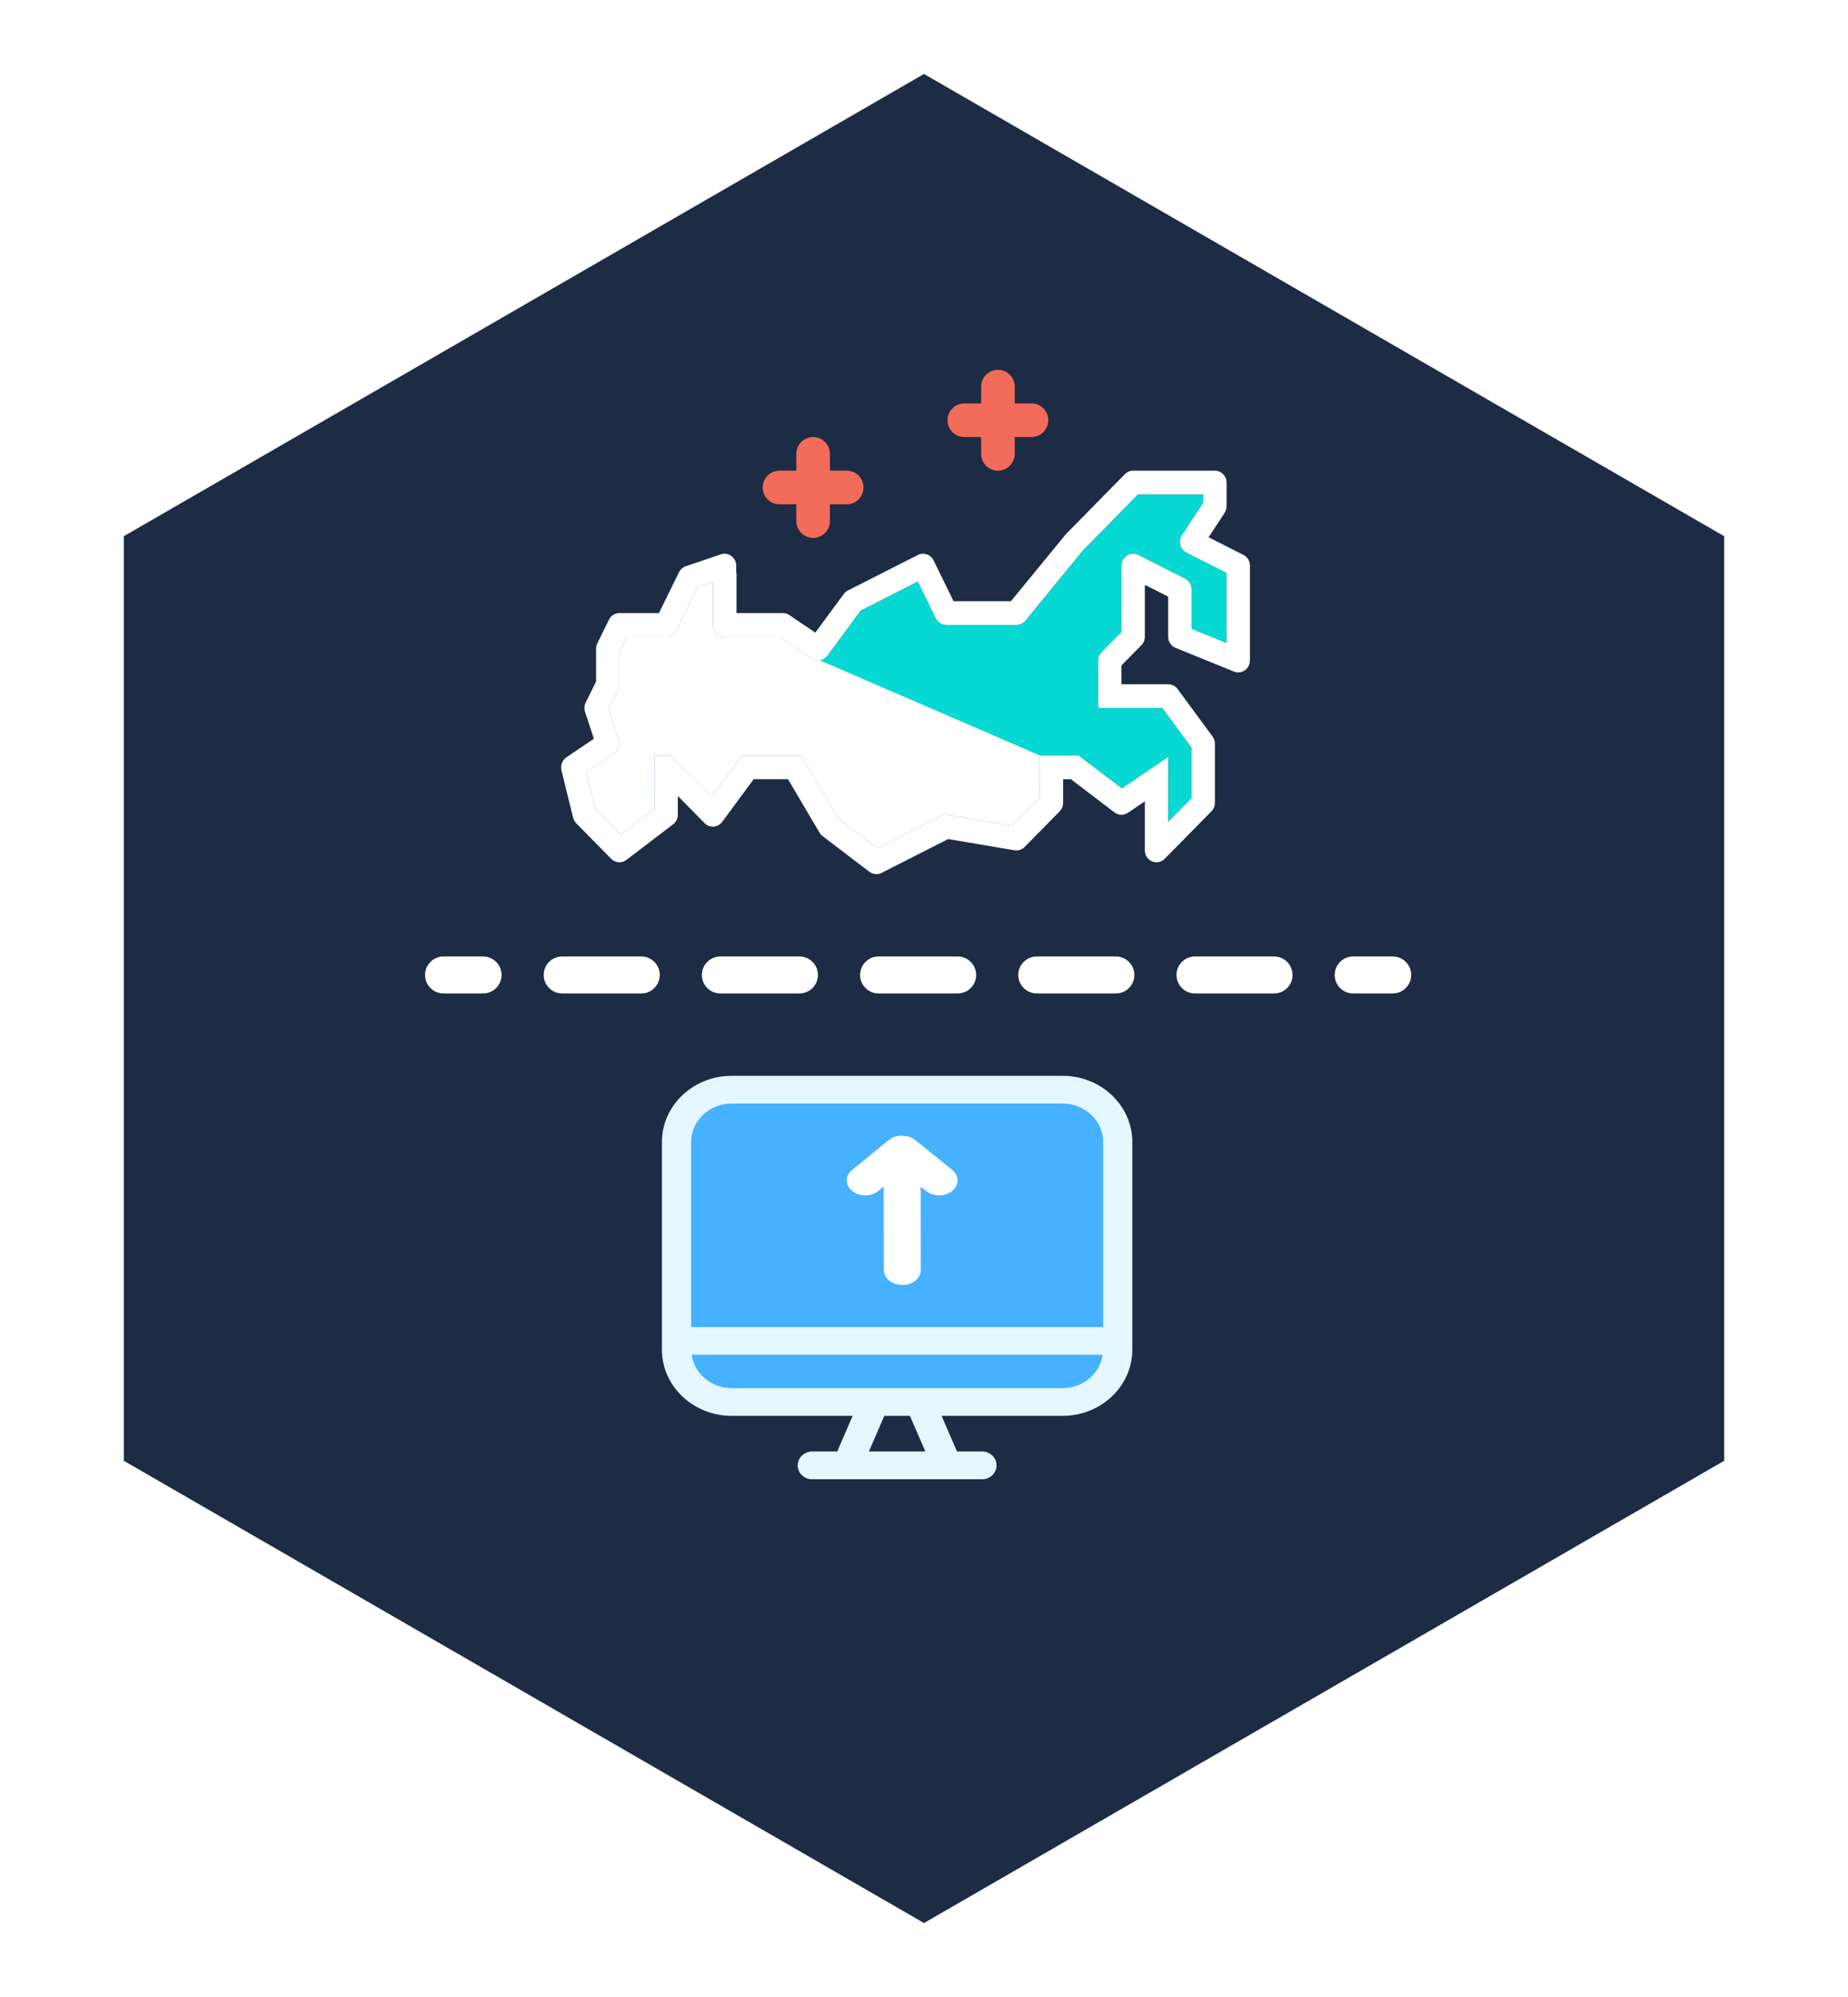 <svg width="100" height="108" viewBox="0 0 100 108" fill="none" xmlns="http://www.w3.org/2000/svg">
<g filter="url(#filter0_d_6387_179)">
<path d="M50 0L93.301 25V75L50 100L6.699 75V25L50 0Z" fill="#1D2C44"/>
</g>
<path d="M36.667 63.309C36.667 63.213 36.67 63.117 36.675 63.022C36.799 60.77 38.365 58.989 40.279 58.989H56.812C56.858 58.989 56.904 58.99 56.95 58.992C58.881 59.079 60.425 60.979 60.425 63.309V75.151H36.667V63.309Z" fill="#45B1FF"/>
<path d="M50.948 76.572H49.241L50.078 78.5H47.015L47.85 76.572H46.143L45.306 78.5H43.959C43.522 78.5 43.169 78.836 43.169 79.25C43.169 79.664 43.522 80 43.959 80H53.133C53.569 80 53.923 79.664 53.923 79.25C53.923 78.836 53.569 78.5 53.133 78.5H51.785L50.948 76.572Z" fill="#6B8895"/>
<path fill-rule="evenodd" clip-rule="evenodd" d="M57.503 58.182H39.59C37.51 58.182 35.818 59.789 35.818 61.765V72.989C35.818 74.964 37.51 76.571 39.59 76.571H46.143L45.306 78.5H43.959C43.522 78.5 43.169 78.836 43.169 79.25C43.169 79.664 43.522 80 43.959 80H53.133C53.569 80 53.923 79.664 53.923 79.25C53.923 78.836 53.569 78.5 53.133 78.5H51.785L50.948 76.571H57.502C59.58 76.571 61.273 74.964 61.273 72.989V61.765C61.274 59.789 59.581 58.182 57.503 58.182ZM47.014 78.5L47.85 76.571H49.241L50.078 78.5H47.014ZM57.503 75.072H39.59C38.482 75.072 37.573 74.284 37.428 73.268H59.665C59.52 74.284 58.611 75.072 57.503 75.072ZM59.695 71.768H37.398V61.765C37.398 60.616 38.381 59.681 39.59 59.681H57.503C58.711 59.681 59.695 60.616 59.695 61.765V71.768Z" fill="#E4F7FF"/>
<path d="M48.827 69.495C48.274 69.495 47.827 69.133 47.826 68.687L47.82 64.17L47.526 64.409C47.136 64.726 46.505 64.728 46.113 64.41C45.722 64.095 45.72 63.584 46.111 63.268L48.102 61.651C48.297 61.493 48.553 61.414 48.81 61.414C48.811 61.414 48.812 61.415 48.814 61.415C48.815 61.415 48.816 61.414 48.817 61.414H48.818C48.885 61.414 48.944 61.434 49.007 61.444C49.068 61.455 49.13 61.455 49.189 61.474C49.324 61.518 49.442 61.585 49.541 61.669L51.524 63.266C51.915 63.581 51.917 64.092 51.526 64.409C51.136 64.726 50.504 64.728 50.112 64.41L49.82 64.176L49.826 68.686C49.827 69.133 49.379 69.494 48.827 69.495Z" fill="white"/>
<path d="M39.851 33.155V30.98H39.838V33.155L39.851 33.155Z" fill="#06D9D3"/>
<path d="M31.719 41.805V41.778L33.319 40.682C33.393 40.611 33.45 40.522 33.484 40.422C33.529 40.289 33.529 40.145 33.486 40.011L32.939 38.338L32.963 38.289L33.517 37.192V35.23H33.52L33.91 34.438H36.047C36.164 34.439 36.279 34.405 36.379 34.343C36.479 34.28 36.56 34.19 36.612 34.084L37.758 31.754L38.574 31.479V33.797C38.574 33.967 38.641 34.13 38.759 34.251C38.878 34.371 39.038 34.438 39.206 34.438H42.175L43.911 35.614C44.046 35.705 44.209 35.74 44.367 35.712C44.526 35.684 44.669 35.596 44.766 35.465L46.571 33.02L49.664 31.449L50.641 33.442C50.694 33.549 50.775 33.639 50.876 33.702C50.976 33.765 51.092 33.797 51.21 33.797H55C55.093 33.797 55.184 33.776 55.268 33.736C55.352 33.697 55.426 33.639 55.486 33.566L58.606 29.759L61.58 26.738H65.109V27.187L63.951 28.951C63.902 29.026 63.868 29.112 63.854 29.202C63.839 29.292 63.843 29.384 63.866 29.472C63.889 29.56 63.93 29.642 63.987 29.712C64.044 29.783 64.115 29.84 64.195 29.881L66.372 30.985V34.774L64.477 34.004V31.872C64.478 31.752 64.445 31.634 64.384 31.532C64.322 31.43 64.233 31.348 64.128 31.294L61.601 30.011C61.504 29.962 61.397 29.939 61.289 29.944C61.181 29.949 61.076 29.982 60.984 30.04C60.893 30.098 60.817 30.179 60.765 30.275C60.713 30.371 60.686 30.479 60.686 30.588V34.173L59.608 35.268C59.489 35.389 59.423 35.552 59.423 35.722V36.045H59.425V38.289H62.898L64.477 40.428V40.537H64.48V43.104H64.477V43.157L63.214 44.44V42.139H63.216V40.933L61.447 42.135V42.142H61.441L60.708 42.636L60.283 42.313L58.362 40.856H56.266V42.462H56.264V43.157L54.784 44.66L51.314 44.073C51.182 44.051 51.047 44.072 50.927 44.132L47.485 45.88L45.37 44.268L44.528 42.842L44.527 42.842L43.349 40.856H40.159L39.209 42.138V42.142H39.206L39.011 42.404L38.507 43.089L37.73 42.3L37.571 42.142H37.566V42.137L36.272 40.856H35.418V43.104H35.415V43.743L33.579 45.142L32.193 43.736L31.881 42.46L31.88 42.461L31.719 41.805Z" fill="#06D9D3"/>
<path d="M61.95 31.668H62.032L61.95 31.627V31.668Z" fill="#06D9D3"/>
<path fill-rule="evenodd" clip-rule="evenodd" d="M67.287 30.011L65.4 29.056L66.266 27.736C66.335 27.63 66.372 27.506 66.372 27.38V26.096C66.372 25.926 66.306 25.763 66.187 25.642C66.069 25.522 65.908 25.455 65.741 25.455H61.318C61.151 25.455 60.99 25.522 60.871 25.643L57.674 28.893L54.705 32.513H51.6L50.515 30.301C50.478 30.226 50.426 30.159 50.364 30.103C50.301 30.048 50.228 30.006 50.149 29.979C50.071 29.953 49.988 29.942 49.905 29.948C49.822 29.954 49.741 29.976 49.667 30.014L45.876 31.939C45.788 31.985 45.712 32.051 45.653 32.132L44.117 34.213L42.718 33.266C42.614 33.194 42.491 33.156 42.365 33.155H39.838V30.588C39.838 30.486 39.814 30.386 39.768 30.296C39.722 30.205 39.656 30.127 39.575 30.067C39.494 30.007 39.4 29.968 39.301 29.953C39.202 29.938 39.101 29.947 39.006 29.98L37.111 30.622C36.952 30.675 36.82 30.791 36.745 30.942L35.657 33.155H33.52C33.402 33.155 33.287 33.188 33.187 33.251C33.087 33.314 33.007 33.403 32.954 33.51L32.323 34.793C32.279 34.883 32.256 34.981 32.256 35.08V36.854L31.691 38.002C31.616 38.154 31.604 38.33 31.657 38.492L32.136 39.952L30.642 40.963C30.587 41.001 30.538 41.048 30.497 41.101C30.483 41.122 30.472 41.143 30.461 41.166C30.438 41.2 30.418 41.237 30.402 41.276C30.395 41.302 30.389 41.328 30.385 41.354C30.362 41.419 30.357 41.488 30.371 41.555C30.371 41.589 30.374 41.622 30.38 41.655L31.012 44.222C31.039 44.335 31.097 44.438 31.178 44.52L33.073 46.446C33.181 46.554 33.324 46.62 33.475 46.631C33.627 46.641 33.778 46.596 33.899 46.503L36.426 44.578C36.505 44.518 36.568 44.44 36.612 44.351C36.656 44.262 36.679 44.164 36.679 44.064V43.046L38.127 44.518C38.191 44.583 38.268 44.634 38.353 44.666C38.438 44.698 38.529 44.711 38.619 44.704C38.709 44.697 38.797 44.671 38.877 44.627C38.956 44.582 39.025 44.521 39.08 44.447L40.785 42.139H42.639L44.35 45.036C44.392 45.108 44.447 45.17 44.513 45.219L47.04 47.144C47.149 47.228 47.282 47.273 47.419 47.273C47.517 47.274 47.613 47.252 47.701 47.209L51.308 45.377L54.896 45.984C54.995 46 55.097 45.993 55.193 45.962C55.289 45.931 55.376 45.877 55.447 45.804L57.342 43.879C57.401 43.819 57.448 43.748 57.48 43.67C57.512 43.591 57.528 43.507 57.528 43.422V42.139H57.949L60.307 43.936C60.412 44.016 60.538 44.06 60.669 44.064C60.8 44.068 60.928 44.03 61.037 43.956L61.95 43.338V45.989C61.95 46.116 61.987 46.24 62.056 46.346C62.126 46.451 62.225 46.533 62.34 46.582C62.455 46.631 62.582 46.643 62.705 46.619C62.828 46.594 62.94 46.533 63.028 46.443L65.555 43.876C65.674 43.756 65.741 43.593 65.741 43.422V40.214C65.741 40.075 65.696 39.94 65.614 39.829L63.719 37.262C63.66 37.182 63.584 37.118 63.496 37.073C63.408 37.029 63.312 37.005 63.214 37.005H60.686V35.988L61.765 34.892C61.883 34.772 61.95 34.609 61.95 34.438V31.627L63.214 32.268V34.438C63.213 34.567 63.251 34.692 63.322 34.798C63.393 34.905 63.493 34.987 63.61 35.035L66.769 36.318C66.865 36.357 66.969 36.372 67.072 36.361C67.174 36.349 67.273 36.313 67.358 36.254C67.444 36.195 67.514 36.116 67.562 36.023C67.611 35.93 67.636 35.827 67.636 35.722V30.588C67.637 30.468 67.604 30.351 67.543 30.249C67.481 30.147 67.392 30.064 67.287 30.011ZM33.579 45.142L32.193 43.736L31.881 42.46L31.88 42.461L31.713 41.782L31.715 41.782L31.719 41.779L33.319 40.682C33.393 40.611 33.45 40.522 33.484 40.422C33.529 40.289 33.529 40.145 33.486 40.011L32.939 38.338L32.963 38.289L33.517 37.192V35.23H33.52L33.91 34.438H36.047C36.164 34.439 36.279 34.405 36.379 34.343C36.479 34.28 36.56 34.19 36.612 34.084L37.758 31.754L38.574 31.479V33.797C38.574 33.967 38.641 34.13 38.759 34.251C38.878 34.371 39.038 34.438 39.206 34.438H42.175L43.911 35.614C44.046 35.705 44.209 35.74 44.367 35.712C44.526 35.684 44.669 35.596 44.766 35.465L46.571 33.02L49.664 31.449L50.641 33.442C50.694 33.549 50.775 33.639 50.876 33.702C50.976 33.765 51.092 33.797 51.21 33.797H55C55.093 33.797 55.184 33.776 55.268 33.736C55.352 33.697 55.426 33.639 55.486 33.566L58.606 29.759L61.58 26.738H65.109V27.187L63.951 28.951C63.902 29.026 63.868 29.112 63.854 29.202C63.839 29.292 63.843 29.384 63.866 29.472C63.889 29.56 63.93 29.642 63.987 29.712C64.044 29.783 64.115 29.84 64.195 29.881L66.372 30.985V34.774L64.477 34.004V31.872C64.478 31.752 64.445 31.634 64.384 31.532C64.322 31.43 64.233 31.348 64.128 31.294L61.601 30.011C61.504 29.962 61.397 29.939 61.289 29.944C61.181 29.949 61.076 29.982 60.984 30.04C60.893 30.098 60.817 30.179 60.765 30.275C60.713 30.371 60.686 30.479 60.686 30.588V34.173L59.608 35.268C59.489 35.389 59.423 35.552 59.423 35.722V36.045H59.425V38.289H62.898L64.477 40.428V40.537H64.48V43.104H64.477V43.157L63.214 44.44V42.139H63.216V40.933L61.447 42.135V42.142H61.441L60.708 42.636L60.283 42.313L58.362 40.856H56.266V42.462H56.264V43.157L54.784 44.66L51.314 44.073C51.182 44.051 51.047 44.072 50.927 44.132L47.485 45.88L45.37 44.268L44.528 42.842L44.527 42.842L43.349 40.856H40.159L39.209 42.138V42.142H39.206L39.011 42.404L38.507 43.089L37.73 42.3L37.571 42.142H37.566V42.137L36.272 40.856H35.418V43.104H35.415V43.743L33.579 45.142Z" fill="white"/>
<path d="M39.851 33.155V30.98H39.838V33.155L39.851 33.155Z" fill="white"/>
<path d="M61.95 31.668H62.032L61.95 31.627V31.668Z" fill="white"/>
<path d="M32.193 43.736L33.579 45.142L35.415 43.743V43.104H35.418V40.856H36.272L37.566 42.137V42.142H37.571L37.73 42.3L38.507 43.089L39.011 42.404L39.206 42.142H39.209V42.138L40.159 40.856H43.349L44.527 42.842L44.528 42.842L45.37 44.268L47.485 45.88L50.927 44.132C51.047 44.072 51.182 44.051 51.314 44.073L54.784 44.66L56.264 43.157V42.462H56.266V40.856L44.367 35.712C44.209 35.74 44.046 35.705 43.911 35.614L42.175 34.438H39.206C39.038 34.438 38.878 34.371 38.759 34.251C38.641 34.13 38.574 33.967 38.574 33.797V31.479L37.758 31.754L36.612 34.084C36.56 34.19 36.479 34.28 36.379 34.343C36.279 34.405 36.164 34.439 36.047 34.438H33.91L33.52 35.23H33.517V37.192L32.963 38.289L32.939 38.338L33.486 40.011C33.529 40.145 33.529 40.289 33.484 40.422C33.45 40.522 33.393 40.611 33.319 40.682L31.719 41.779V41.805L31.88 42.461L31.881 42.46L32.193 43.736Z" fill="white"/>
<path d="M24 51.727C23.448 51.727 23 52.175 23 52.727C23 53.279 23.448 53.727 24 53.727H26.14C26.692 53.727 27.14 53.279 27.14 52.727C27.14 52.175 26.692 51.727 26.14 51.727H24Z" fill="white"/>
<path d="M30.421 51.727C29.868 51.727 29.421 52.175 29.421 52.727C29.421 53.279 29.868 53.727 30.421 53.727H34.701C35.253 53.727 35.701 53.279 35.701 52.727C35.701 52.175 35.253 51.727 34.701 51.727H30.421Z" fill="white"/>
<path d="M38.981 51.727C38.429 51.727 37.981 52.175 37.981 52.727C37.981 53.279 38.429 53.727 38.981 53.727H43.261C43.814 53.727 44.261 53.279 44.261 52.727C44.261 52.175 43.814 51.727 43.261 51.727H38.981Z" fill="white"/>
<path d="M47.542 51.727C46.989 51.727 46.542 52.175 46.542 52.727C46.542 53.279 46.989 53.727 47.542 53.727H51.822C52.374 53.727 52.822 53.279 52.822 52.727C52.822 52.175 52.374 51.727 51.822 51.727H47.542Z" fill="white"/>
<path d="M56.102 51.727C55.55 51.727 55.102 52.175 55.102 52.727C55.102 53.279 55.55 53.727 56.102 53.727H60.383C60.935 53.727 61.383 53.279 61.383 52.727C61.383 52.175 60.935 51.727 60.383 51.727H56.102Z" fill="white"/>
<path d="M64.663 51.727C64.111 51.727 63.663 52.175 63.663 52.727C63.663 53.279 64.111 53.727 64.663 53.727H68.943C69.496 53.727 69.943 53.279 69.943 52.727C69.943 52.175 69.496 51.727 68.943 51.727H64.663Z" fill="white"/>
<path d="M73.224 51.727C72.671 51.727 72.224 52.175 72.224 52.727C72.224 53.279 72.671 53.727 73.224 53.727H75.364C75.916 53.727 76.364 53.279 76.364 52.727C76.364 52.175 75.916 51.727 75.364 51.727H73.224Z" fill="white"/>
<path d="M43.091 24.545C43.091 24.043 43.498 23.636 44 23.636V23.636C44.502 23.636 44.909 24.043 44.909 24.545V28.182C44.909 28.684 44.502 29.091 44 29.091V29.091C43.498 29.091 43.091 28.684 43.091 28.182V24.545Z" fill="#F26B5B"/>
<path d="M45.818 25.454C46.32 25.454 46.727 25.861 46.727 26.363V26.363C46.727 26.866 46.32 27.273 45.818 27.273L42.182 27.273C41.679 27.273 41.273 26.866 41.273 26.363V26.363C41.273 25.861 41.679 25.454 42.182 25.454L45.818 25.454Z" fill="#F26B5B"/>
<path d="M53.091 20.909C53.091 20.407 53.498 20 54 20V20C54.502 20 54.909 20.407 54.909 20.909V24.546C54.909 25.047 54.502 25.454 54 25.454V25.454C53.498 25.454 53.091 25.047 53.091 24.546V20.909Z" fill="#F26B5B"/>
<path d="M55.818 21.818C56.32 21.818 56.727 22.225 56.727 22.727V22.727C56.727 23.229 56.32 23.636 55.818 23.636L52.182 23.636C51.679 23.636 51.273 23.229 51.273 22.727V22.727C51.273 22.225 51.679 21.818 52.182 21.818L55.818 21.818Z" fill="#F26B5B"/>
<defs>
<filter id="filter0_d_6387_179" x="2.699" y="0" width="94.602" height="108" filterUnits="userSpaceOnUse" color-interpolation-filters="sRGB">
<feFlood flood-opacity="0" result="BackgroundImageFix"/>
<feColorMatrix in="SourceAlpha" type="matrix" values="0 0 0 0 0 0 0 0 0 0 0 0 0 0 0 0 0 0 127 0" result="hardAlpha"/>
<feOffset dy="4"/>
<feGaussianBlur stdDeviation="2"/>
<feColorMatrix type="matrix" values="0 0 0 0 0 0 0 0 0 0 0 0 0 0 0 0 0 0 0.25 0"/>
<feBlend mode="normal" in2="BackgroundImageFix" result="effect1_dropShadow_6387_179"/>
<feBlend mode="normal" in="SourceGraphic" in2="effect1_dropShadow_6387_179" result="shape"/>
</filter>
</defs>
</svg>
